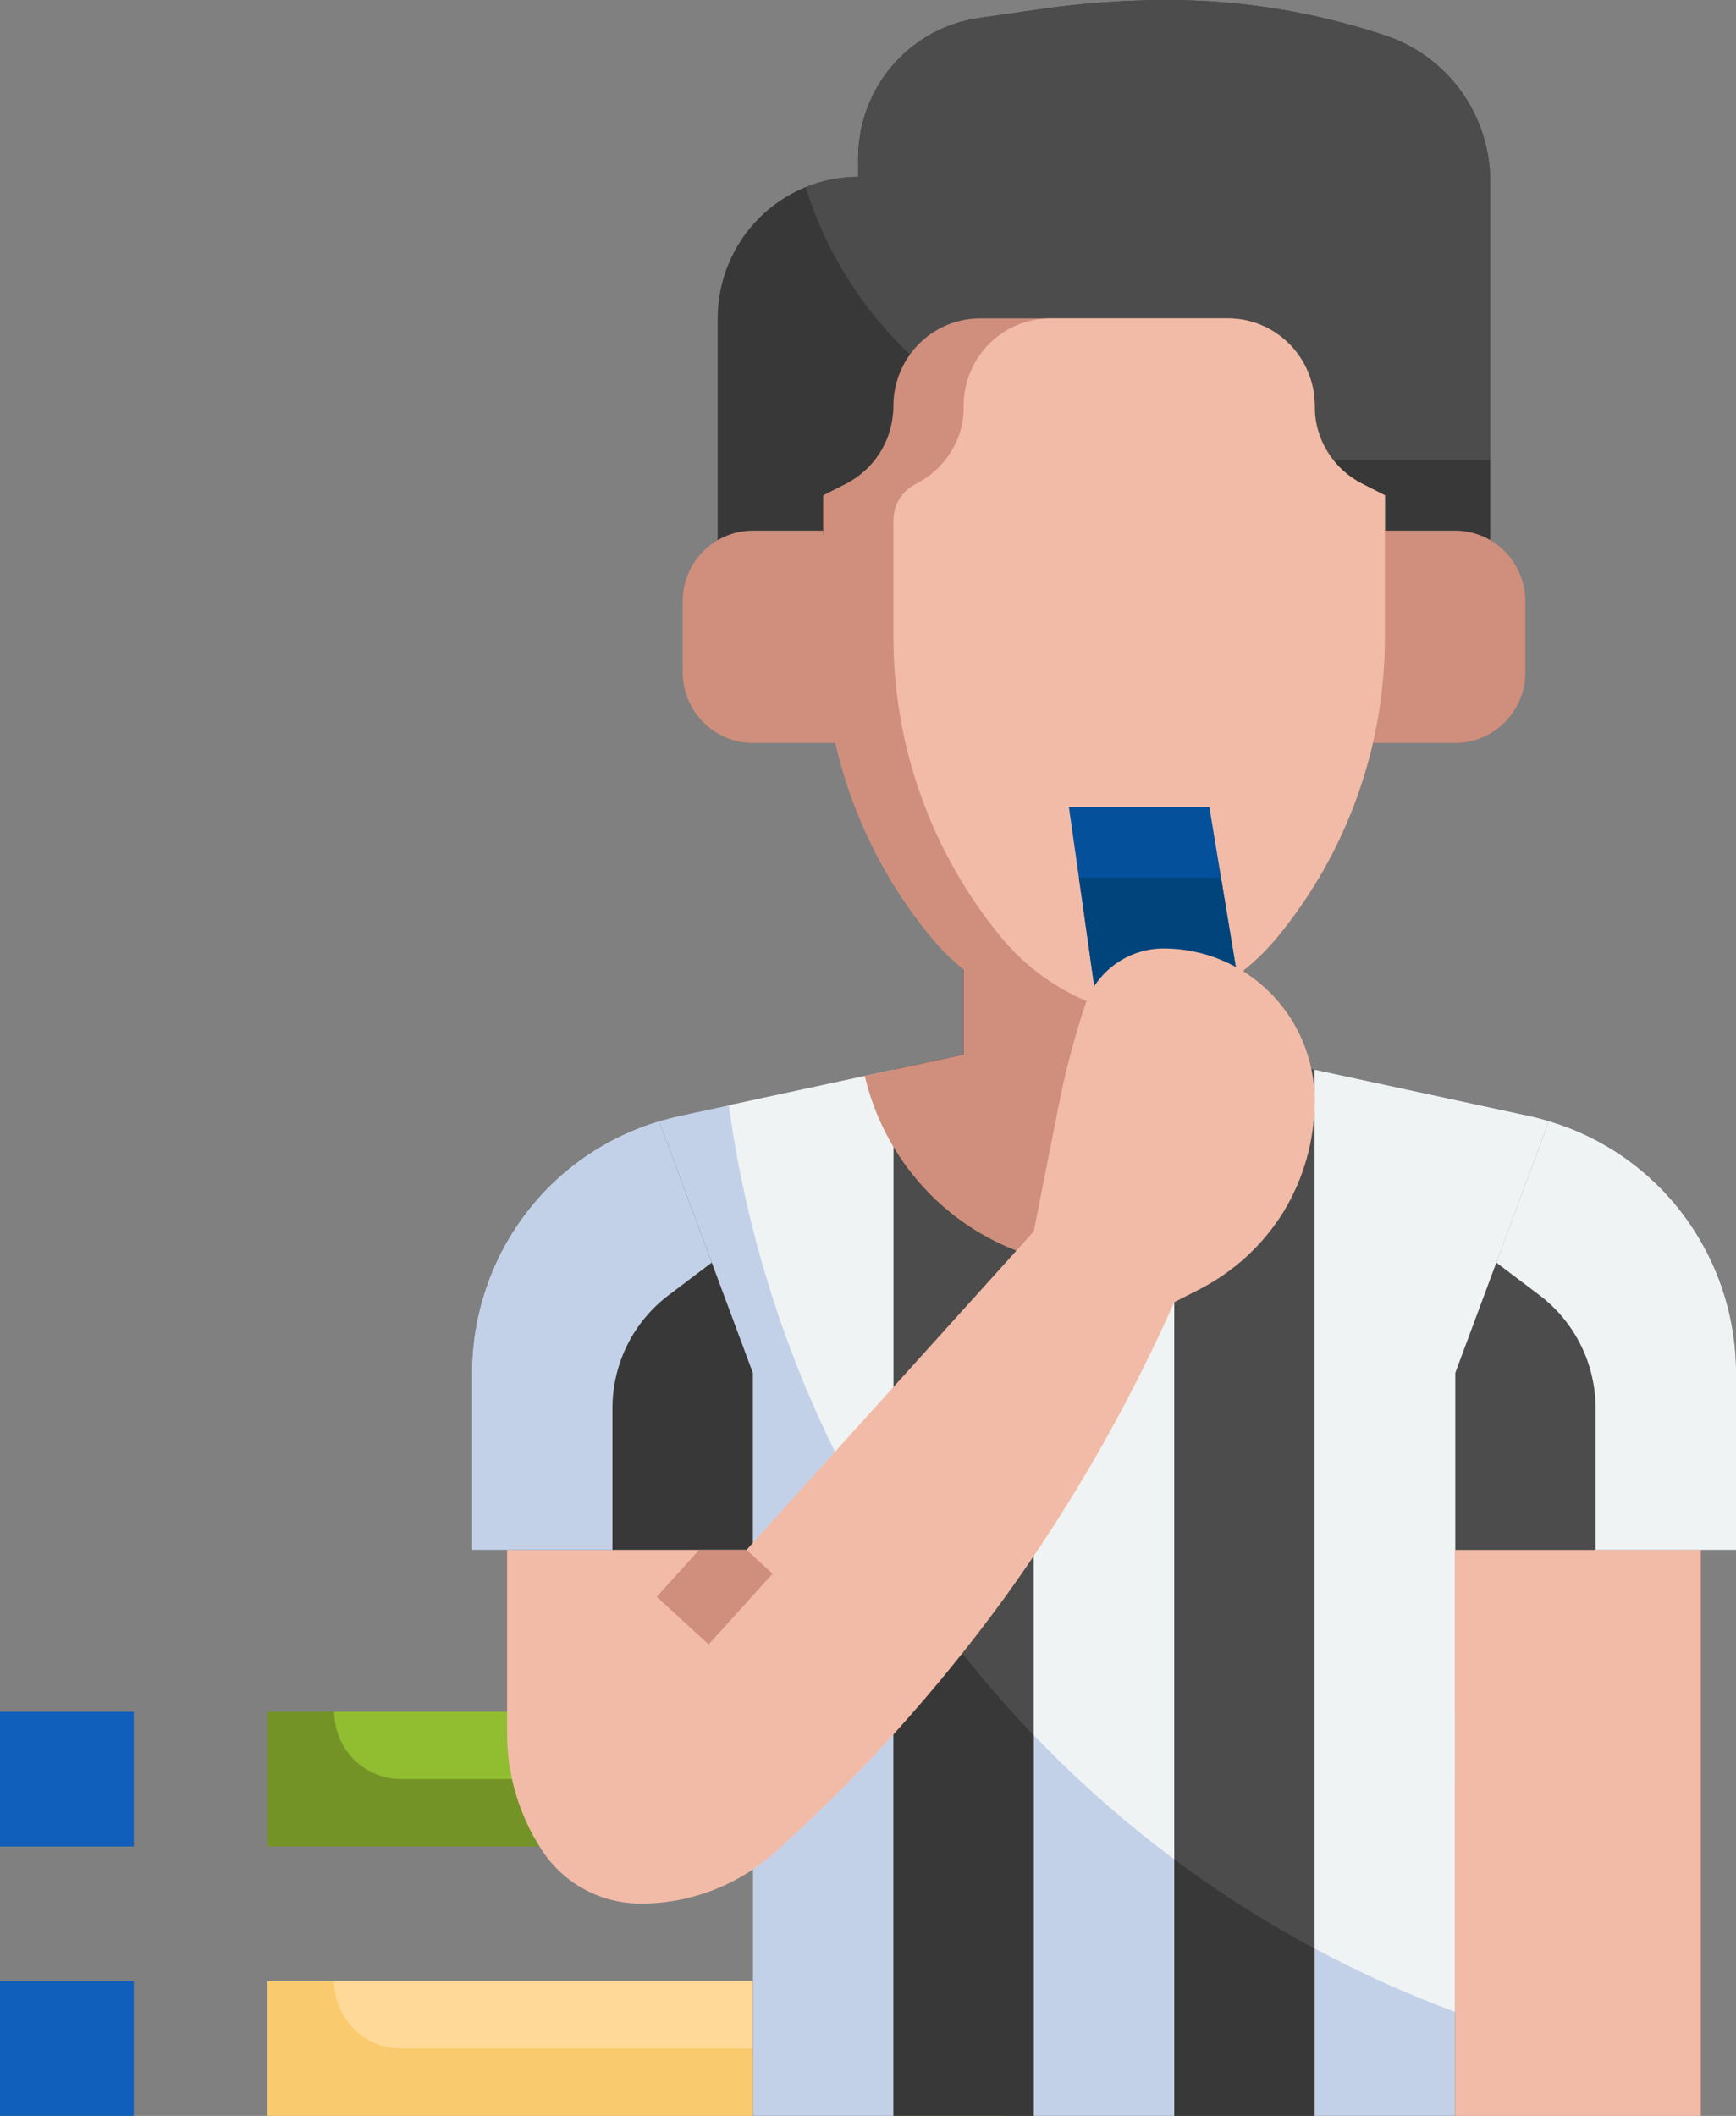 <svg width="32" height="39" viewBox="0 0 32 39" fill="none" xmlns="http://www.w3.org/2000/svg">
<rect x="0" y="0" width="32" height="39" fill="#808080" stroke="none"/>
<path d="M4.93 31.55H30.809V34.034H4.93V31.55Z" fill="#739327"/>
<path d="M4.93 36.517H18.486V39H4.93V36.517Z" fill="#F9CB6E"/>
<path d="M0 31.55H2.465V34.034H0V31.55ZM0 36.517H2.465V39H0V36.517Z" fill="#105FBA"/>
<path d="M7.394 32.792H30.808V31.55H6.161C6.161 31.88 6.291 32.196 6.522 32.428C6.753 32.661 7.067 32.792 7.394 32.792Z" fill="#91BD31"/>
<path d="M7.394 37.758H18.485V36.517H6.161C6.161 36.846 6.291 37.162 6.522 37.395C6.753 37.627 7.067 37.758 7.394 37.758Z" fill="#FFD997"/>
<path d="M22.939 17.748V19.438L28.203 20.575C29.278 20.806 30.241 21.403 30.933 22.264C31.624 23.125 32.001 24.199 32.001 25.307V28.567H26.823V39H13.878V28.567H8.7V25.307C8.7 23.024 10.283 21.052 12.498 20.575L17.761 19.438V17.748H22.939Z" fill="#383838"/>
<path d="M28.203 20.575L22.939 19.438V17.748H17.762V19.438L13.434 20.372C14.497 28.1 19.756 34.476 26.823 37.082V28.567H32.001V25.307C32.001 23.024 30.418 21.052 28.203 20.575Z" fill="#4C4C4C"/>
<path d="M12.497 20.575C12.38 20.6 12.264 20.632 12.15 20.665L13.878 25.307V39H16.467V19.718L12.497 20.575ZM28.55 20.665C28.436 20.631 28.32 20.6 28.203 20.575L24.233 19.718V39H26.823V25.307L28.55 20.665ZM19.056 17.748H21.645V39H19.056V17.748Z" fill="#C3D1E8"/>
<path d="M13.434 20.372C13.84 23.328 14.875 26.16 16.467 28.675V19.718L13.434 20.372ZM28.55 20.665C28.436 20.631 28.32 20.6 28.203 20.575L24.234 19.718V35.914C25.069 36.363 25.934 36.754 26.823 37.083V25.307L28.55 20.665ZM19.056 17.748V31.982C19.855 32.815 20.721 33.581 21.645 34.27V17.748H19.056Z" fill="#F0F3F4"/>
<path d="M26.821 28.567H31.352V39H26.821V28.567Z" fill="#F2BBA7"/>
<path d="M22.94 19.438V17.748H17.762V19.438L15.94 19.831C16.11 20.557 16.454 21.23 16.941 21.792C17.429 22.353 18.045 22.786 18.737 23.052L20.351 23.35L23.262 19.507L22.94 19.438Z" fill="#D08F7C"/>
<path d="M13.229 9.956V5.869C13.229 5.177 13.502 4.513 13.988 4.024C14.473 3.535 15.132 3.26 15.818 3.26V2.914C15.818 2.286 16.043 1.679 16.451 1.205C16.86 0.731 17.424 0.421 18.041 0.332L19.196 0.166C19.964 0.055 20.738 3.90191e-05 21.513 0C22.885 0 24.247 0.223 25.548 0.659C26.107 0.847 26.594 1.207 26.938 1.689C27.283 2.17 27.468 2.749 27.469 3.342V9.956" fill="#383838"/>
<path d="M25.55 0.659C24.249 0.222 22.887 -0 21.515 6.75196e-08C20.74 6.75196e-08 19.966 0.055 19.198 0.166L18.043 0.332C17.426 0.421 16.861 0.731 16.453 1.205C16.045 1.679 15.82 2.286 15.82 2.914V3.26C15.477 3.26 15.151 3.331 14.852 3.453C15.758 6.365 18.457 8.477 21.645 8.477H27.47V3.342C27.47 2.749 27.284 2.17 26.94 1.689C26.595 1.207 26.109 0.847 25.55 0.659Z" fill="#4C4C4C"/>
<path d="M15.173 9.781H13.878C13.535 9.781 13.206 9.918 12.963 10.163C12.72 10.408 12.584 10.739 12.584 11.085V12.389C12.584 12.735 12.72 13.067 12.963 13.311C13.206 13.556 13.535 13.693 13.878 13.693H15.395M25.529 9.781H26.823C27.166 9.781 27.496 9.918 27.738 10.163C27.981 10.408 28.117 10.739 28.117 11.085V12.389C28.117 12.735 27.981 13.067 27.738 13.311C27.496 13.556 27.166 13.693 26.823 13.693H25.307" fill="#D08F7C"/>
<path d="M22.635 5.869C22.845 5.869 23.053 5.91 23.247 5.991C23.442 6.072 23.618 6.191 23.766 6.341C23.915 6.49 24.033 6.668 24.113 6.864C24.194 7.059 24.235 7.269 24.235 7.48C24.235 8.091 24.577 8.649 25.12 8.922L25.529 9.129V11.737C25.529 13.764 24.824 15.726 23.537 17.284C23.148 17.754 22.66 18.132 22.11 18.392C21.56 18.652 20.959 18.786 20.352 18.786C19.744 18.786 19.143 18.651 18.593 18.392C18.043 18.132 17.556 17.753 17.167 17.283C15.879 15.726 15.174 13.764 15.174 11.737V9.129L15.584 8.922C15.849 8.788 16.073 8.583 16.229 8.328C16.386 8.073 16.468 7.78 16.468 7.48C16.468 7.053 16.637 6.643 16.937 6.341C17.237 6.038 17.644 5.869 18.068 5.869H22.635Z" fill="#D08F7C"/>
<path d="M17.762 7.505C17.771 8.106 17.412 8.653 16.878 8.922C16.754 8.984 16.651 9.08 16.578 9.198C16.506 9.316 16.468 9.452 16.468 9.591V11.737C16.468 13.764 17.173 15.726 18.461 17.284C19.105 18.06 20.006 18.573 20.998 18.729C21.99 18.573 22.892 18.059 23.536 17.284C24.824 15.726 25.529 13.764 25.529 11.737V9.129L25.119 8.922C24.585 8.653 24.226 8.106 24.235 7.505C24.238 7.291 24.199 7.079 24.12 6.88C24.041 6.682 23.923 6.501 23.774 6.349C23.626 6.197 23.448 6.076 23.252 5.994C23.057 5.911 22.847 5.869 22.635 5.869H19.362C19.15 5.869 18.94 5.911 18.744 5.994C18.549 6.076 18.371 6.197 18.222 6.349C18.073 6.501 17.956 6.682 17.877 6.88C17.798 7.079 17.759 7.291 17.762 7.505Z" fill="#F2BBA7"/>
<path d="M20.172 18.18L19.703 14.874H22.292L22.78 17.823" fill="#05509B"/>
<path d="M20.171 18.18L22.779 17.823L22.507 16.178H19.888L20.171 18.18Z" fill="#00447C"/>
<path d="M24.233 20.286C24.233 21.029 24.026 21.733 23.657 22.34C23.282 22.946 22.744 23.442 22.091 23.774L21.644 24.002C20.79 25.93 19.738 27.761 18.505 29.467C17.269 31.162 15.858 32.727 14.291 34.136C13.609 34.748 12.727 35.087 11.813 35.087C11.081 35.087 10.395 34.722 9.994 34.109C9.573 33.47 9.347 32.721 9.347 31.958V28.567H13.761L19.055 22.698L19.515 20.377C19.638 19.751 19.799 19.138 20 18.532C20.207 17.906 20.79 17.482 21.45 17.482C22.188 17.482 22.896 17.777 23.418 18.303C23.94 18.829 24.233 19.542 24.233 20.286Z" fill="#F2BBA7"/>
<path d="M12.887 28.567L12.105 29.432L13.062 30.31L14.241 29.006L13.762 28.567H12.887Z" fill="#D08F7C"/>
<path d="M8.7 25.307V28.567H11.289V25.959C11.289 25.554 11.383 25.154 11.562 24.792C11.742 24.43 12.003 24.115 12.325 23.872L13.12 23.271L12.151 20.665C11.155 20.959 10.281 21.571 9.659 22.407C9.037 23.244 8.7 24.261 8.7 25.307Z" fill="#C3D1E8"/>
<path d="M28.551 20.665L27.581 23.271L28.377 23.872C28.698 24.115 28.959 24.43 29.139 24.792C29.319 25.154 29.412 25.554 29.412 25.959V28.567H32.001V25.307C32.001 24.261 31.664 23.244 31.042 22.407C30.421 21.571 29.546 20.959 28.551 20.665Z" fill="#F0F3F4"/>
</svg>
